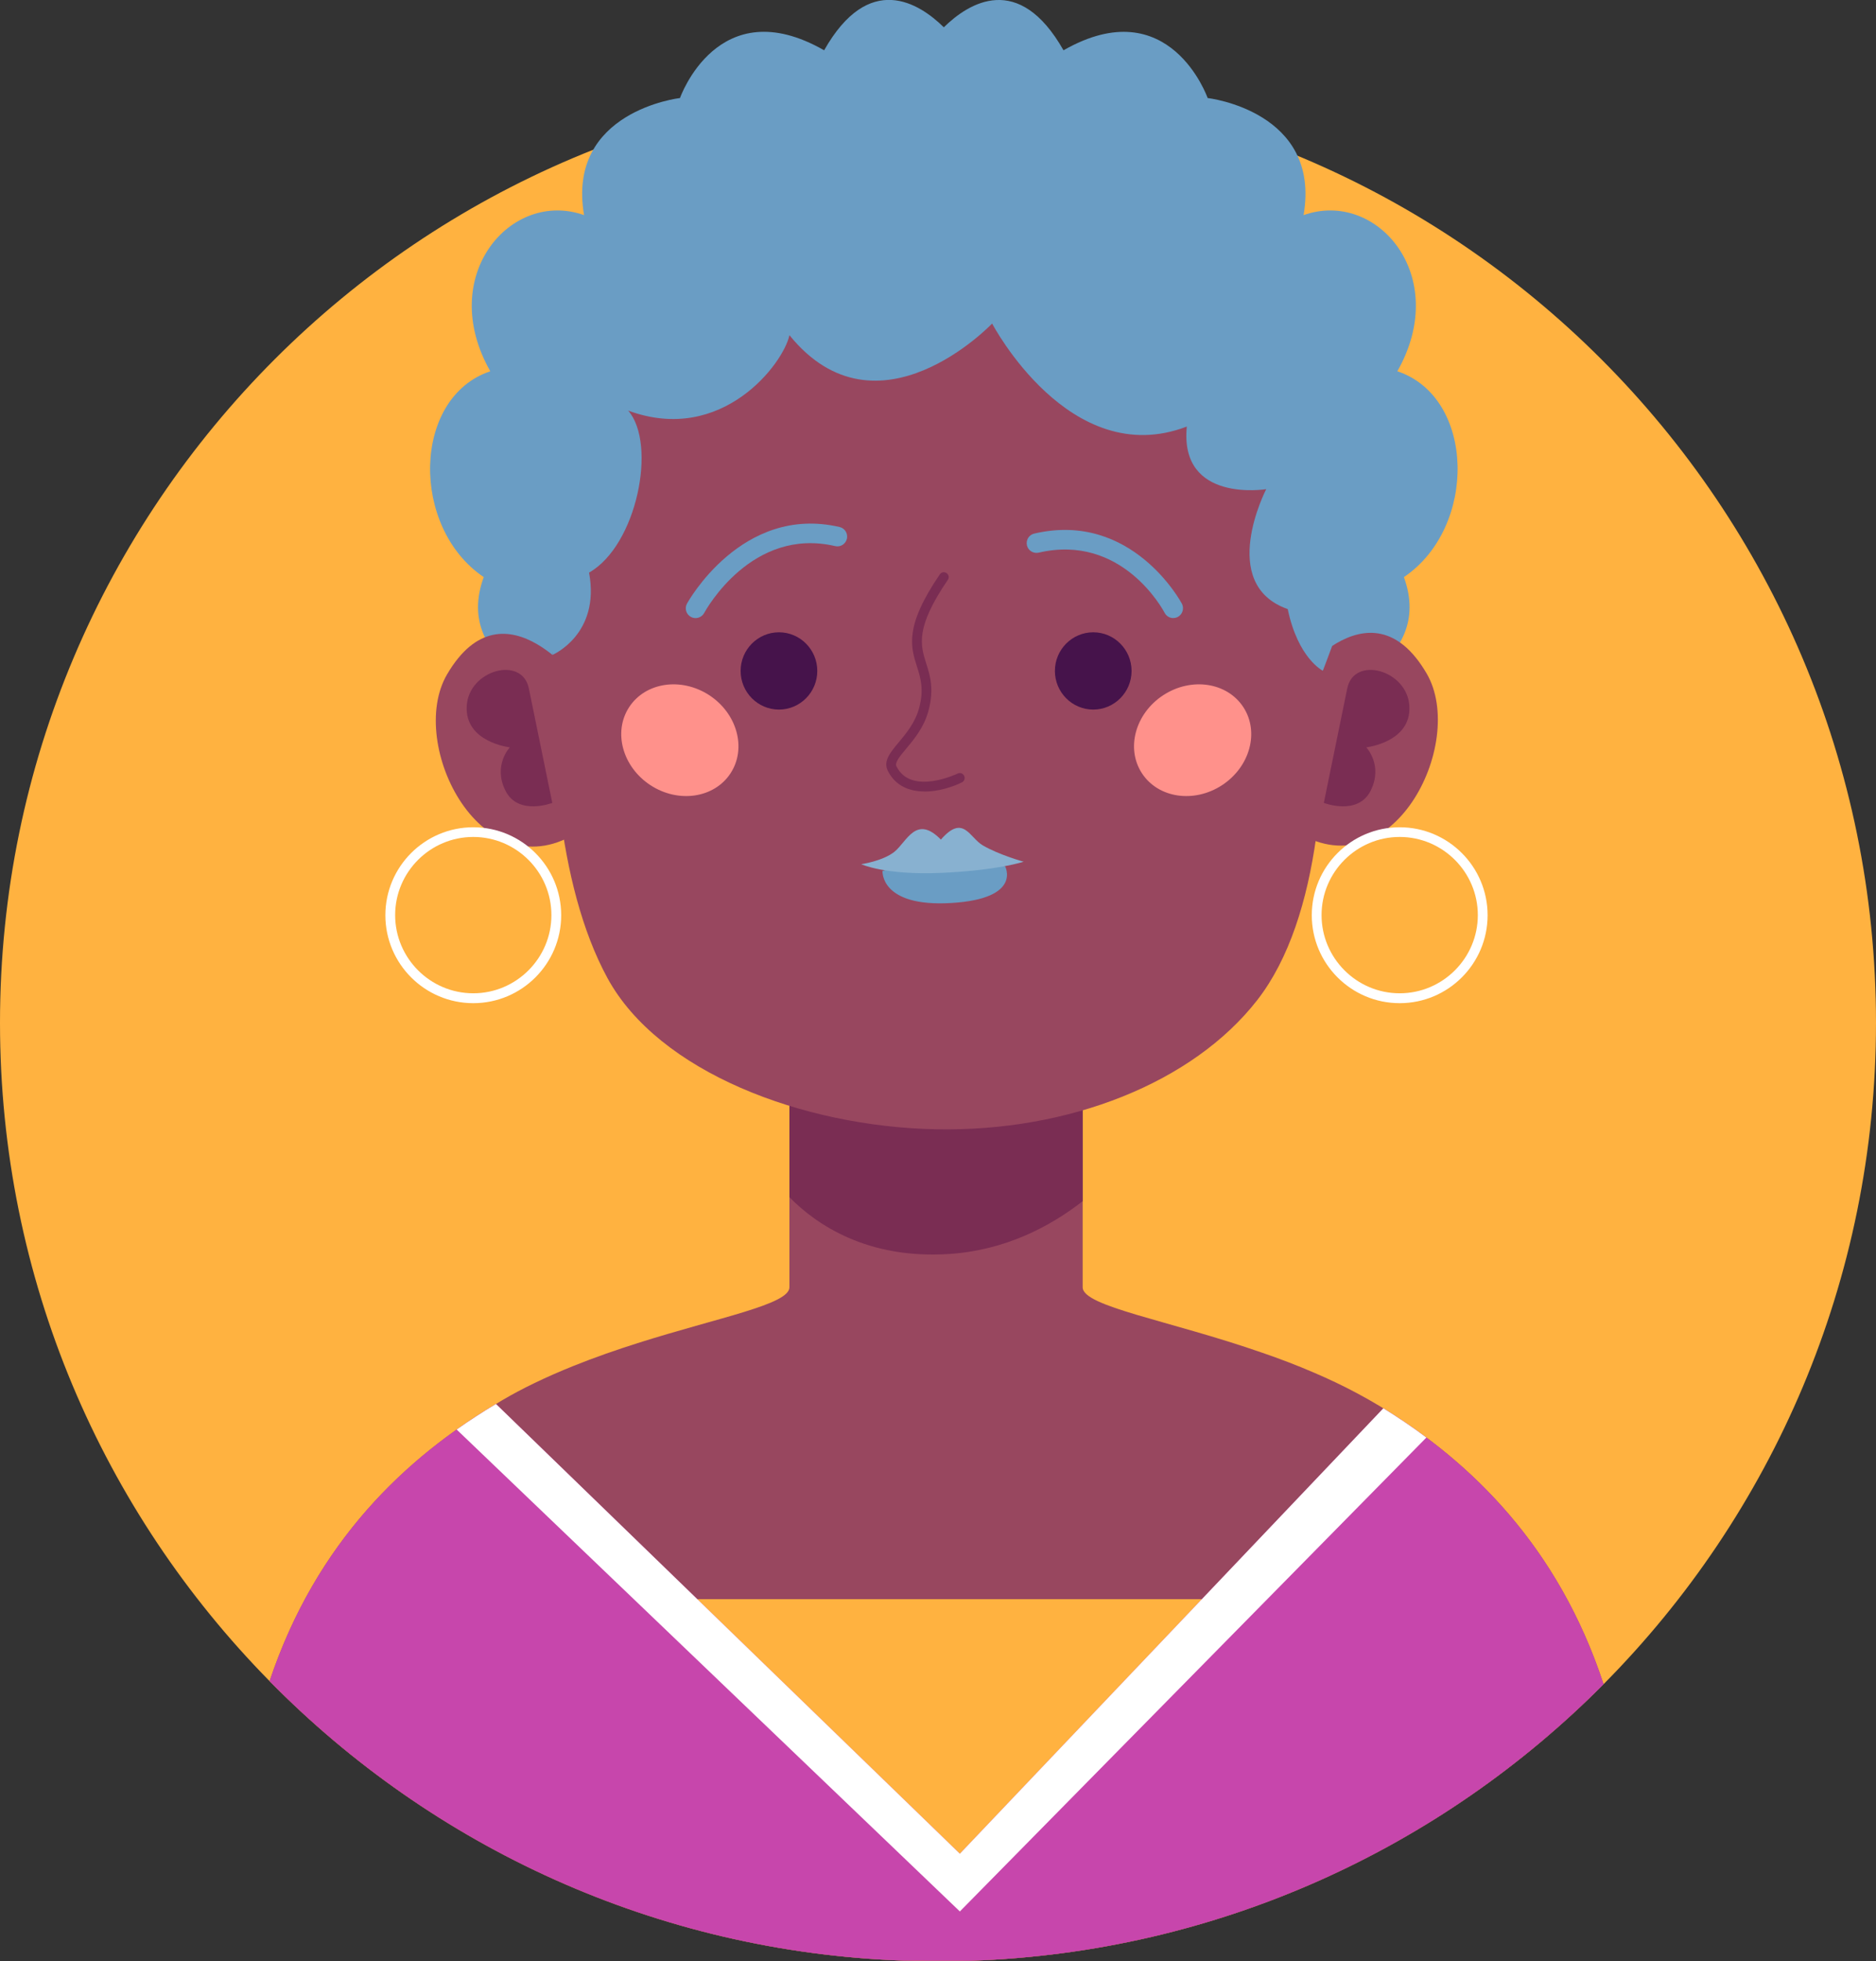 <svg xmlns="http://www.w3.org/2000/svg" id="Layer_2" viewBox="0 0 191.85 200.48"><rect x="0" y="0" width="191.85" height="200.48" fill="#333333" stroke="none"/><defs><style>.cls-1{fill:#fff;}.cls-2{fill:#ffb240;}.cls-3{fill:#ff918b;}.cls-4{fill:#98475f;}.cls-5{fill:#6a9dc4;}.cls-6{fill:#c746ac;}.cls-7{fill:#88b1d0;}.cls-8{fill:#46134b;}.cls-9{fill:#7a2d53;}</style></defs><g id="OBJECTS"><path class="cls-2" d="m191.85,104.55c0,26.37-10.65,50.26-27.86,67.6-16.64,16.75-39.4,27.39-64.65,28.27-1.13.04-2.27.06-3.41.06s-2.34-.02-3.51-.07c-25.36-.9-48.22-11.67-64.85-28.57C10.52,154.52,0,130.77,0,104.55,0,51.57,42.95,8.62,95.93,8.62s95.92,42.95,95.92,95.93Z"></path><path class="cls-5" d="m142.9,37.95c5.54-9.75-2.11-18.62-9.59-15.96,1.83-10.64-9.81-11.97-9.81-11.97,0,0-3.88-11.08-14.74-4.88-4.58-8.06-9.69-4.85-12.24-2.35-2.55-2.51-7.66-5.72-12.24,2.35-10.86-6.21-14.74,4.88-14.74,4.88,0,0-11.64,1.33-9.81,11.97-7.48-2.66-15.13,6.21-9.59,15.96-7.98,2.66-8.2,15.96-.67,21.04-3.33,9.07,8.65,12.43,8.65,12.43l38.4-21.47,38.4,21.47s11.97-3.36,8.65-12.43c7.54-5.08,7.32-18.38-.67-21.04Z"></path><path class="cls-4" d="m163.99,172.15c-16.64,16.75-39.4,27.39-64.65,28.27h-3.62c-1.1,0-2.2,0-3.3-.01-25.36-.9-48.22-11.67-64.85-28.57,4.79-14.33,14.03-22.89,23.15-28.33.24-.15.48-.29.72-.43,1.02-.6,2.08-1.16,3.16-1.68,1.32-.64,2.67-1.23,4.02-1.77,2.21-.89,4.44-1.66,6.58-2.34,8.39-2.66,15.53-3.95,15.53-5.71v-33.82h29.99v33.82c0,1.97,8.76,3.35,18.39,6.7,1.75.6,3.54,1.28,5.3,2.04,1.47.63,2.93,1.32,4.35,2.08.77.41,1.53.84,2.28,1.29.14.09.29.17.43.26,8.94,5.51,17.87,14.08,22.52,28.2Z"></path><polyline class="cls-2" points="54.01 163.46 139.76 163.46 135.38 184.02 98.16 195.38 54.01 175.56"></polyline><path class="cls-9" d="m110.72,103.68v19.1c-3.4,2.65-7.98,5.03-13.69,5.4-8.32.53-13.51-2.97-16.3-5.81v-17.02l29.3-2.74.69,1.07Z"></path><path class="cls-4" d="m58.91,40.83s-7.22,39.97,3.21,59.14c5.22,9.59,19.92,15.19,33.59,15.46,13.67.27,26.31-4.79,32.86-13.2,13.1-16.82,3.25-61.4,3.25-61.4,0,0-29.29-22.05-72.91,0Z"></path><path class="cls-4" d="m59.72,70.33s-8.1-11.48-14-1.4c-4.19,7.16,3.65,22.64,13.62,15.98l.38-14.57Z"></path><path class="cls-4" d="m131.89,70.23s8.1-11.48,14-1.4c4.19,7.16-3.65,22.64-13.62,15.98l-.38-14.57Z"></path><path class="cls-8" d="m83.58,68.58c0,2.18-1.76,3.95-3.92,3.95s-3.92-1.77-3.92-3.95,1.76-3.95,3.92-3.95,3.92,1.77,3.92,3.95Z"></path><path class="cls-8" d="m115.72,68.58c0,2.18-1.76,3.95-3.92,3.95s-3.92-1.77-3.92-3.95,1.76-3.95,3.92-3.95,3.92,1.77,3.92,3.95Z"></path><path class="cls-3" d="m74.71,79.04c-1.66,2.54-5.32,3.09-8.19,1.22-2.86-1.87-3.84-5.44-2.18-7.98,1.66-2.54,5.32-3.09,8.19-1.22,2.86,1.87,3.84,5.44,2.18,7.98Z"></path><path class="cls-3" d="m116.78,79.04c1.66,2.54,5.32,3.09,8.19,1.22,2.86-1.87,3.84-5.44,2.18-7.98s-5.32-3.09-8.19-1.22c-2.86,1.87-3.84,5.44-2.18,7.98Z"></path><path class="cls-9" d="m94.55,80.9c-1.5,0-2.96-.52-3.76-2.12-.49-.98.25-1.86,1.11-2.89.75-.9,1.69-2.02,2.09-3.5.52-1.93.16-3.07-.22-4.27-.64-2.01-1.29-4.09,2.34-9.41.16-.23.47-.29.69-.13.23.16.29.47.13.69-3.36,4.92-2.8,6.68-2.21,8.55.39,1.22.83,2.61.23,4.83-.45,1.69-1.47,2.91-2.29,3.89-.73.87-1.17,1.43-.98,1.8,1.5,3.01,6.21.75,6.25.73.25-.12.55-.02.67.23.12.25.02.55-.23.67-.95.47-2.41.94-3.83.94Z"></path><path class="cls-5" d="m71.13,63.18c-.16,0-.32-.04-.47-.12-.49-.26-.67-.87-.41-1.35.05-.1,5.6-10.17,15.61-7.84.54.12.87.66.75,1.2-.13.54-.66.88-1.2.75-8.51-1.98-13.2,6.48-13.4,6.84-.18.33-.53.52-.88.52Z"></path><path class="cls-5" d="m119.99,63.18c-.36,0-.71-.2-.89-.54-.17-.33-4.38-8.13-12.88-6.15-.54.12-1.08-.21-1.2-.75-.12-.54.21-1.08.75-1.2,10.02-2.34,15.05,7.08,15.1,7.17.25.49.06,1.09-.42,1.35-.15.08-.31.11-.46.11Z"></path><path class="cls-9" d="m54.08,70.35l2.4,11.72s-3.49,1.35-4.79-1.25c-1.3-2.6.45-4.43.45-4.43,0,0-4.61-.51-4.41-4.21.19-3.71,5.66-5.19,6.35-1.82Z"></path><path class="cls-9" d="m137.78,70.35l-2.4,11.72s3.49,1.35,4.79-1.25c1.3-2.6-.45-4.43-.45-4.43,0,0,4.61-.51,4.41-4.21-.2-3.71-5.66-5.19-6.35-1.82Z"></path><path class="cls-5" d="m90.25,89.02s-.27,3.72,7.04,3.28c7.31-.44,5.49-3.77,5.49-3.77,0,0-8.35-.81-12.52.49Z"></path><path class="cls-7" d="m88.06,88.33s2.45,1.15,8.24.89c5.79-.26,8.38-1.14,8.38-1.14,0,0-2.49-.69-4.16-1.66-1.39-.8-1.99-3.25-4.3-.6-2.55-2.61-3.49.25-4.77,1.26-1.21.95-3.4,1.26-3.4,1.26Z"></path><path class="cls-5" d="m56.5,66.94s4.92-2.09,3.74-8.41c4.89-2.77,6.97-13.15,4-16.56,9.64,3.56,15.92-4.89,16.49-7.71,9.02,11.12,20.73-1.19,20.73-1.19,0,0,7.93,15.12,19.91,10.53-.78,7.86,8.12,6.4,8.12,6.4,0,0-5.04,9.71,2.2,12.26,1.06,5.06,3.59,6.3,3.59,6.3,0,0,5.78-14.83,5.03-17.75-.74-2.92-16.01-24.72-16.01-24.72l-15.42-2.52-13.15-1.04-29.4,4.75-12.31,12.9,2.49,26.75Z"></path><path class="cls-1" d="m48.4,102.54c-4.96,0-8.99-4.03-8.99-8.99s4.03-8.99,8.99-8.99,8.99,4.03,8.99,8.99-4.03,8.99-8.99,8.99Zm0-16.99c-4.41,0-7.99,3.59-7.99,7.99s3.59,7.99,7.99,7.99,7.99-3.59,7.99-7.99-3.59-7.99-7.99-7.99Z"></path><path class="cls-1" d="m143.14,102.54c-4.96,0-8.99-4.03-8.99-8.99s4.03-8.99,8.99-8.99,8.99,4.03,8.99,8.99-4.03,8.99-8.99,8.99Zm0-16.99c-4.41,0-7.99,3.59-7.99,7.99s3.59,7.99,7.99,7.99,7.99-3.59,7.99-7.99-3.59-7.99-7.99-7.99Z"></path><path class="cls-6" d="m163.99,172.15c-16.64,16.75-39.4,27.39-64.65,28.27h-3.62c-1.1,0-2.2,0-3.3-.01-25.36-.9-48.22-11.67-64.85-28.57,4.09-12.22,11.41-20.25,19.13-25.72,1.34-.94,2.68-1.81,4.02-2.61l47.44,45.97,43.31-45.53c1.47.91,2.95,1.9,4.4,2.99,7.37,5.5,14.24,13.42,18.12,25.21Z"></path><path class="cls-1" d="m145.87,146.94l-47.71,48.44-51.46-49.26c1.34-.94,2.68-1.81,4.02-2.61l47.44,45.97,43.31-45.53c1.47.91,2.95,1.9,4.4,2.99Z"></path></g></svg>